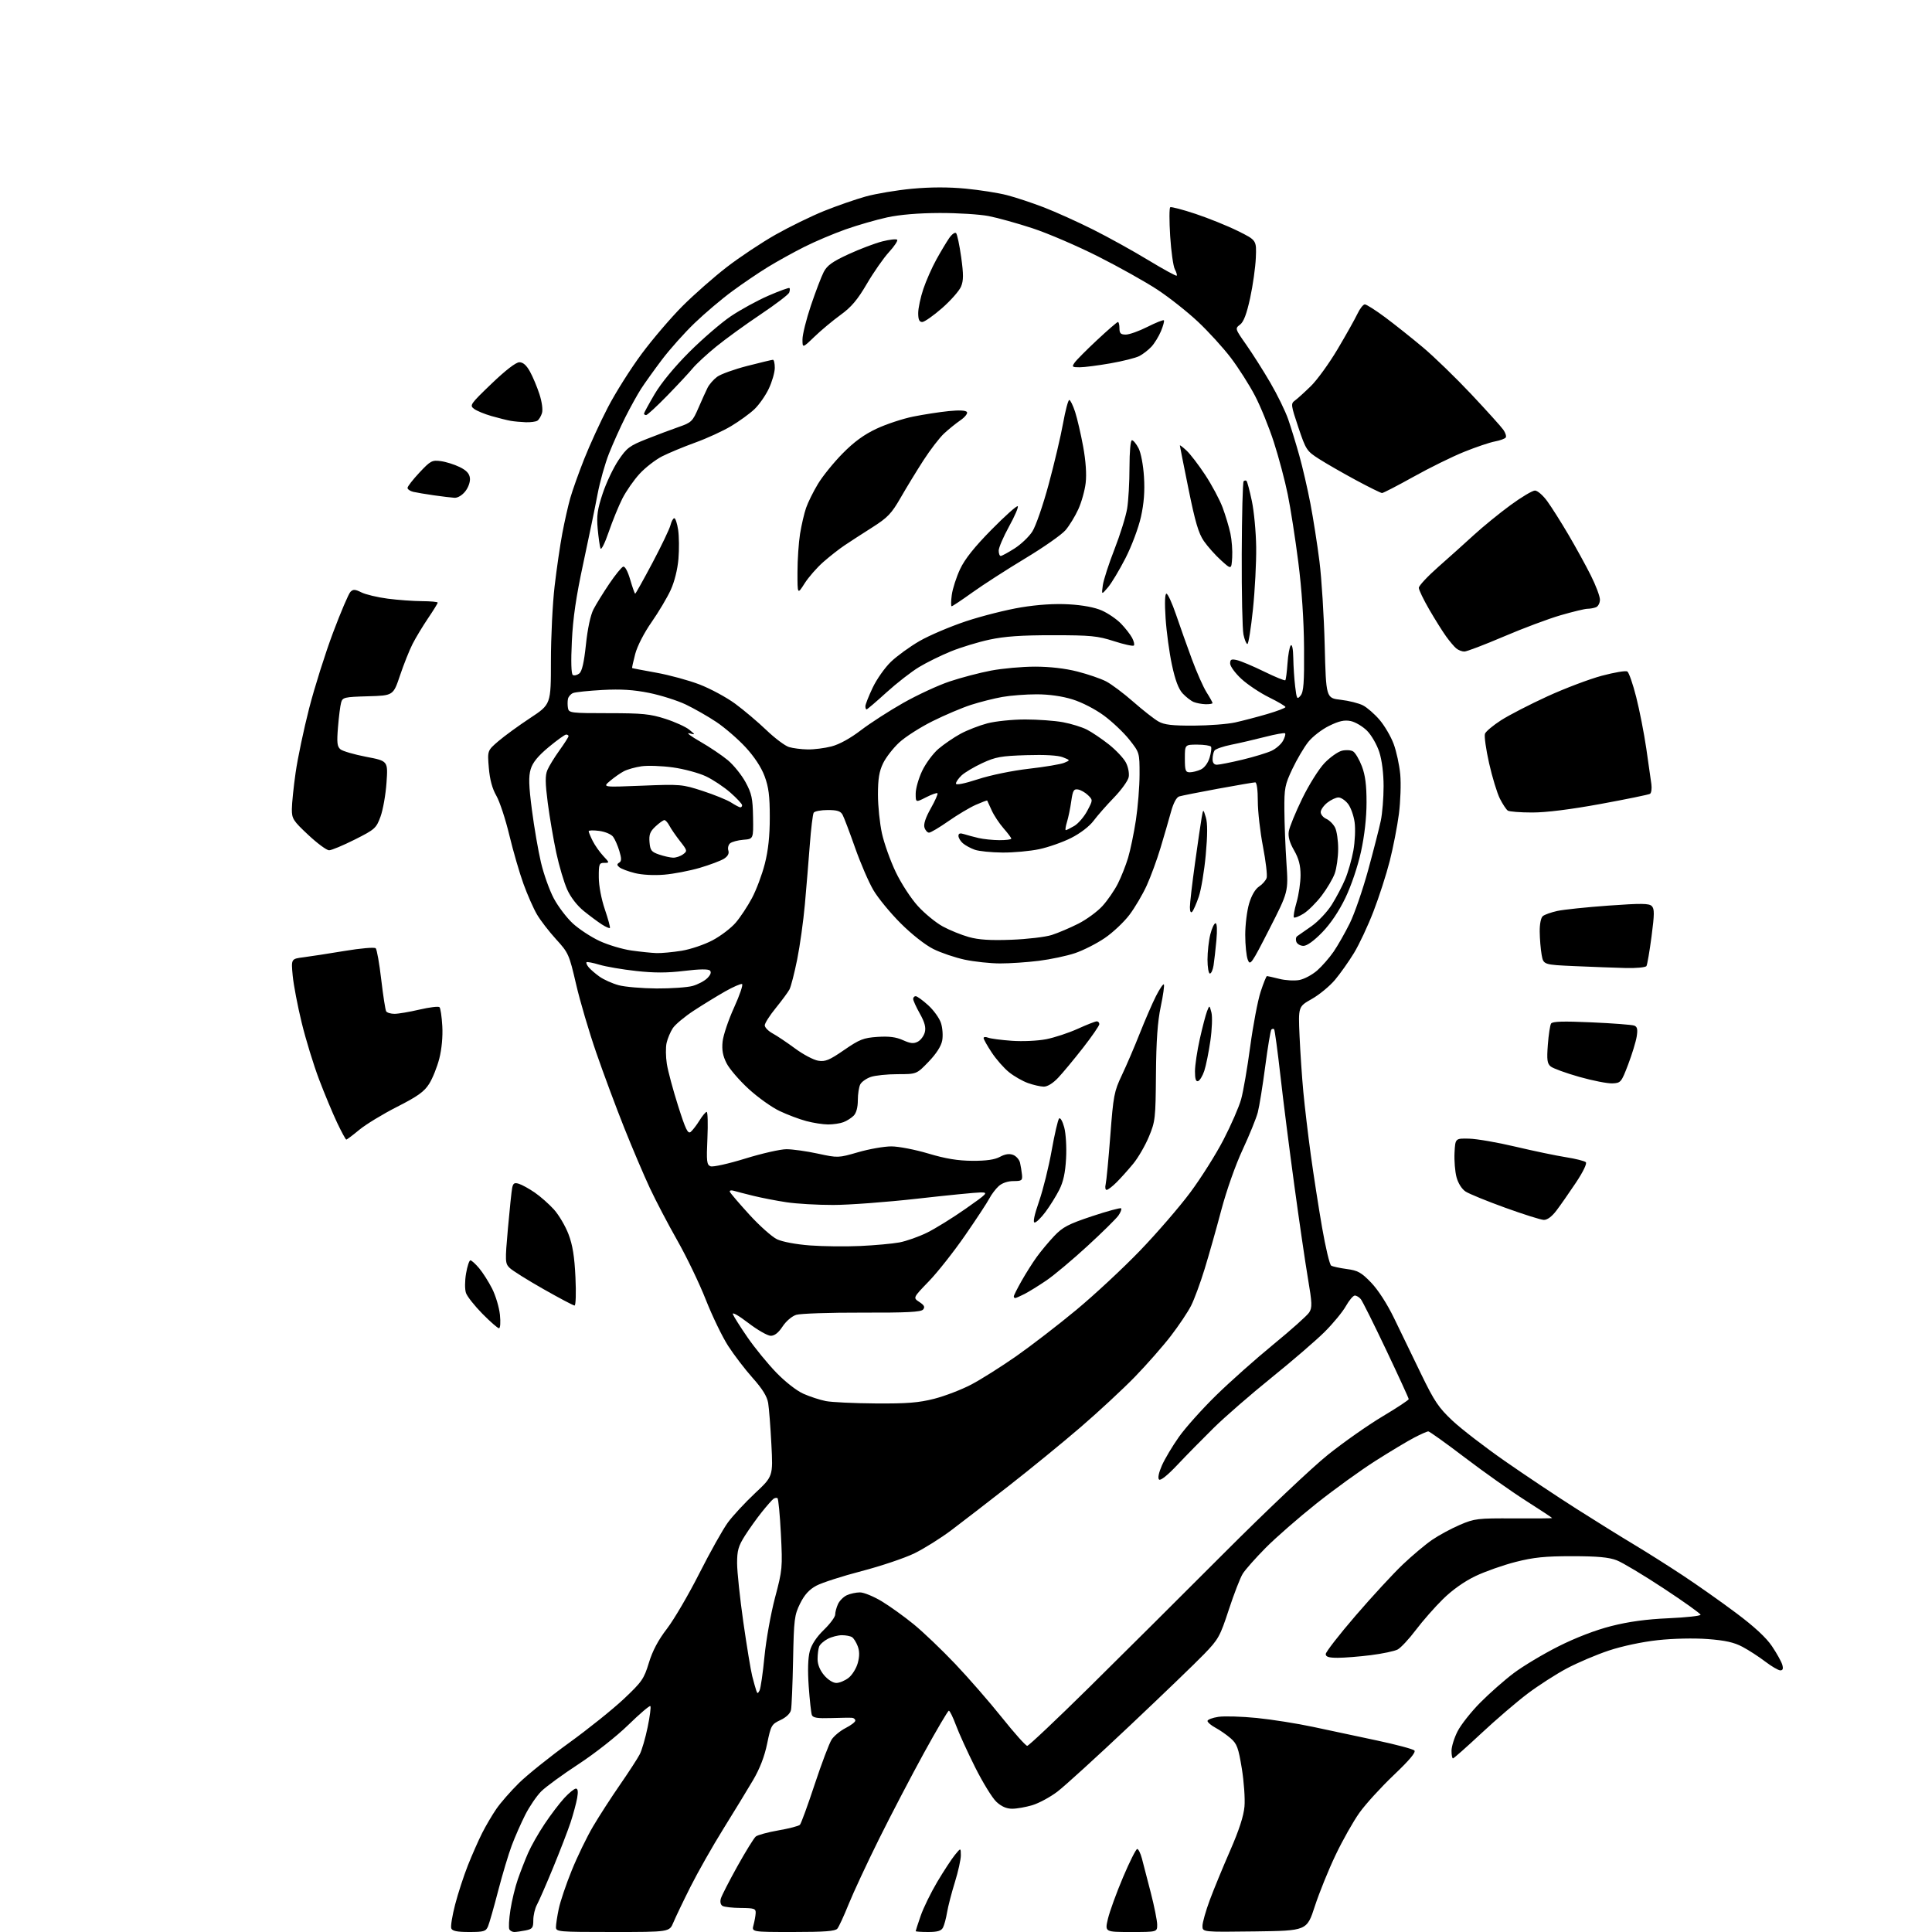 <?xml version="1.0" encoding="UTF-8" standalone="no"?>
<svg 
  version="1.1" 
  xmlns="http://www.w3.org/2000/svg" 
  xmlns:xlink="http://www.w3.org/1999/xlink" 
  xmlns:svg="http://www.w3.org/2000/svg"
  xmlns:rdf="http://www.w3.org/1999/02/22-rdf-syntax-ns#"
  xmlns:cc="http://creativecommons.org/ns#"
  xmlns:dc="http://purl.org/dc/elements/1.1/"
  viewBox="0 0 768 768"
  width="768"
  height="768"
>
<style>svg {background-color: white; }</style>"
<path stroke="none" fill="black" fill-rule="evenodd" d="M186.49,768.00C181.71,768.00 179.79,767.61 179.39,766.56C179.08,765.77 179.77,761.51 180.92,757.09C182.06,752.67 184.36,745.64 186.01,741.47C187.67,737.29 190.21,731.55 191.65,728.69C193.09,725.84 195.63,721.51 197.30,719.08C198.96,716.65 203.02,712.01 206.32,708.76C209.62,705.52 218.55,698.35 226.17,692.84C233.78,687.34 243.57,679.49 247.92,675.40C255.17,668.57 255.99,667.40 257.93,661.02C259.37,656.26 261.64,651.97 265.15,647.41C267.96,643.74 273.75,633.84 278.02,625.40C282.29,616.97 287.38,607.89 289.34,605.22C291.30,602.55 296.14,597.33 300.10,593.61C307.30,586.86 307.30,586.86 306.64,574.18C306.28,567.21 305.70,559.80 305.36,557.72C304.92,555.08 303.07,552.09 299.20,547.76C296.16,544.35 291.78,538.62 289.46,535.03C287.14,531.44 283.14,523.17 280.57,516.65C278.00,510.13 272.91,499.56 269.27,493.15C265.63,486.74 260.70,477.35 258.33,472.28C255.96,467.21 251.36,456.41 248.12,448.28C244.88,440.15 239.89,426.75 237.04,418.50C234.18,410.25 230.56,397.98 229.00,391.22C226.25,379.38 225.97,378.75 221.06,373.38C218.26,370.31 214.84,365.88 213.46,363.52C212.07,361.16 209.66,355.69 208.09,351.36C206.52,347.04 203.99,338.32 202.47,332.00C200.96,325.68 198.63,318.62 197.31,316.32C195.68,313.51 194.71,309.90 194.32,305.26C193.74,298.38 193.74,298.38 198.12,294.62C200.53,292.56 206.21,288.42 210.75,285.43C219.00,279.99 219.00,279.99 219.00,262.74C219.00,253.25 219.66,239.87 220.47,232.99C221.27,226.12 222.65,216.68 223.53,212.00C224.41,207.32 225.83,201.03 226.69,198.00C227.55,194.97 230.03,188.00 232.21,182.50C234.38,177.00 238.62,167.75 241.64,161.94C244.65,156.12 250.69,146.56 255.06,140.67C259.43,134.78 266.74,126.24 271.30,121.67C275.86,117.11 283.78,110.14 288.89,106.19C294.00,102.24 302.74,96.43 308.30,93.28C313.86,90.14 322.54,85.90 327.59,83.86C332.64,81.83 340.09,79.24 344.14,78.11C348.19,76.99 356.46,75.60 362.53,75.03C369.87,74.35 376.98,74.33 383.80,74.98C389.44,75.52 396.85,76.68 400.27,77.57C403.70,78.45 410.32,80.65 415.00,82.45C419.68,84.26 428.46,88.22 434.52,91.26C440.59,94.30 450.45,99.76 456.44,103.40C462.43,107.03 467.52,109.81 467.75,109.59C467.98,109.36 467.64,108.20 467.01,107.02C466.38,105.84 465.55,99.91 465.16,93.85C464.78,87.79 464.79,82.63 465.19,82.38C465.60,82.13 470.13,83.32 475.26,85.02C480.39,86.73 487.95,89.78 492.05,91.81C499.50,95.50 499.50,95.50 499.21,102.47C499.05,106.30 498.03,113.50 496.95,118.47C495.56,124.83 494.38,127.96 492.93,129.05C490.90,130.58 490.93,130.67 495.41,137.05C497.90,140.60 502.22,147.40 504.99,152.16C507.77,156.92 510.95,163.44 512.07,166.66C513.18,169.87 515.16,176.32 516.47,181.00C517.79,185.68 519.78,194.32 520.91,200.21C522.04,206.09 523.66,216.44 524.51,223.21C525.36,229.97 526.30,244.95 526.59,256.50C527.13,277.50 527.13,277.50 532.98,278.18C536.20,278.55 540.17,279.55 541.81,280.40C543.46,281.25 546.42,283.84 548.39,286.14C550.37,288.45 552.89,292.75 553.99,295.70C555.09,298.64 556.27,304.09 556.62,307.81C556.96,311.52 556.72,318.60 556.09,323.53C555.45,328.46 553.81,336.88 552.45,342.24C551.09,347.60 548.17,356.64 545.97,362.33C543.78,368.02 540.30,375.44 538.24,378.82C536.18,382.20 532.78,387.01 530.67,389.52C528.56,392.02 524.42,395.44 521.46,397.11C516.08,400.15 516.08,400.15 516.59,411.82C516.88,418.25 517.55,428.23 518.09,434.00C518.63,439.77 519.96,451.02 521.05,459.00C522.14,466.98 524.17,480.01 525.55,487.96C526.93,495.91 528.55,502.72 529.16,503.10C529.76,503.47 532.56,504.08 535.38,504.46C539.76,505.04 541.15,505.81 545.05,509.86C547.81,512.73 551.41,518.30 554.19,524.04C556.71,529.24 561.53,539.19 564.89,546.14C570.19,557.08 571.88,559.59 577.44,564.80C580.98,568.11 590.38,575.35 598.33,580.88C606.28,586.42 619.02,594.92 626.64,599.76C634.26,604.61 644.55,611.00 649.50,613.96C654.45,616.93 663.18,622.44 668.89,626.22C674.61,629.99 684.16,636.72 690.11,641.18C697.34,646.58 702.08,650.97 704.38,654.38C706.28,657.20 708.12,660.51 708.48,661.75C708.94,663.34 708.71,664.00 707.71,664.00C706.93,664.00 704.23,662.43 701.72,660.51C699.21,658.59 695.13,655.95 692.66,654.64C689.32,652.86 685.79,652.07 678.82,651.55C673.37,651.14 665.10,651.32 658.98,651.99C652.80,652.66 644.81,654.36 639.50,656.13C634.55,657.78 627.03,660.98 622.79,663.24C618.55,665.50 611.57,669.99 607.29,673.21C603.00,676.44 594.70,683.56 588.83,689.04C582.96,694.52 577.89,699.00 577.58,699.00C577.26,699.00 577.00,697.64 577.00,695.97C577.00,694.30 578.08,690.81 579.41,688.22C580.73,685.62 584.78,680.49 588.42,676.82C592.05,673.15 598.05,667.86 601.76,665.07C605.47,662.28 613.45,657.50 619.50,654.46C626.36,651.01 634.26,647.97 640.50,646.39C647.41,644.63 654.44,643.67 663.25,643.28C670.26,642.97 676.00,642.34 676.00,641.89C676.00,641.44 669.44,636.75 661.42,631.47C653.40,626.18 644.97,621.13 642.67,620.24C639.57,619.04 635.03,618.62 625.00,618.61C614.20,618.61 609.70,619.06 602.50,620.89C597.55,622.15 590.35,624.69 586.50,626.53C582.12,628.62 577.30,632.03 573.63,635.64C570.40,638.81 565.53,644.35 562.81,647.95C560.09,651.55 556.84,655.04 555.59,655.70C554.34,656.36 549.54,657.37 544.93,657.95C540.32,658.53 534.40,659.00 531.78,659.00C528.22,659.00 527.00,658.62 527.00,657.52C527.00,656.70 532.33,649.84 538.85,642.27C545.37,634.69 553.81,625.55 557.60,621.94C561.40,618.33 566.67,613.90 569.33,612.09C571.98,610.28 576.93,607.60 580.33,606.15C586.15,603.65 587.37,603.51 601.75,603.59C610.14,603.64 617.00,603.58 617.00,603.45C617.00,603.32 612.29,600.21 606.53,596.54C600.77,592.87 589.88,585.17 582.34,579.43C574.80,573.69 568.24,569.00 567.78,569.00C567.31,569.00 564.81,570.10 562.22,571.45C559.62,572.79 552.68,576.96 546.79,580.70C540.90,584.44 530.33,592.08 523.29,597.68C516.26,603.27 507.20,611.18 503.16,615.25C499.13,619.32 495.01,623.97 494.01,625.58C493.01,627.18 490.52,633.62 488.47,639.87C484.99,650.51 484.35,651.66 478.62,657.57C475.26,661.05 461.93,673.89 449.00,686.09C436.07,698.30 423.16,710.06 420.30,712.23C417.44,714.39 412.98,716.80 410.39,717.58C407.80,718.36 404.19,719.00 402.36,719.00C400.11,719.00 398.07,718.11 396.08,716.25C394.45,714.74 390.65,708.55 387.62,702.50C384.59,696.45 381.16,688.91 379.99,685.75C378.81,682.59 377.55,680.01 377.18,680.03C376.81,680.05 372.37,687.58 367.31,696.78C362.26,705.98 354.22,721.38 349.44,731.00C344.67,740.62 339.23,752.29 337.36,756.92C335.50,761.55 333.47,765.94 332.86,766.67C332.02,767.68 327.78,768.00 315.27,768.00C298.78,768.00 298.78,768.00 299.53,765.25C299.94,763.74 300.33,761.60 300.39,760.50C300.49,758.71 299.86,758.50 294.49,758.45C291.18,758.43 287.90,758.05 287.19,757.62C286.43,757.15 286.17,755.97 286.56,754.67C286.92,753.47 289.88,747.70 293.14,741.84C296.41,735.97 299.69,730.67 300.43,730.05C301.18,729.44 305.24,728.33 309.46,727.60C313.68,726.87 317.52,725.87 317.98,725.38C318.45,724.90 321.09,717.66 323.85,709.31C326.62,700.95 329.65,692.94 330.59,691.50C331.53,690.06 334.04,688.00 336.15,686.92C338.27,685.84 340.00,684.52 340.00,683.98C340.00,683.44 339.44,682.94 338.75,682.86C338.06,682.79 334.30,682.83 330.39,682.96C324.97,683.14 323.16,682.85 322.73,681.75C322.43,680.96 321.87,675.85 321.48,670.41C321.03,664.05 321.18,659.02 321.90,656.37C322.62,653.69 324.60,650.71 327.51,647.88C329.98,645.49 332.00,642.76 332.00,641.81C332.00,640.87 332.50,639.00 333.11,637.66C333.72,636.32 335.32,634.72 336.66,634.11C338.00,633.50 340.34,633.00 341.86,633.00C343.37,633.00 347.26,634.59 350.50,636.54C353.73,638.49 359.45,642.60 363.22,645.68C366.98,648.75 374.38,655.82 379.67,661.39C384.96,666.95 393.34,676.56 398.28,682.75C403.23,688.94 407.75,694.00 408.34,694.00C408.92,694.00 419.99,683.54 432.95,670.76C445.90,657.98 470.00,633.99 486.50,617.46C503.06,600.86 521.58,583.33 527.84,578.32C534.08,573.32 543.87,566.45 549.59,563.04C555.32,559.63 559.99,556.54 559.99,556.17C559.98,555.80 555.96,547.03 551.05,536.68C546.14,526.33 541.59,517.21 540.94,516.43C540.29,515.64 539.22,515.00 538.56,515.00C537.91,515.00 536.31,516.88 535.01,519.19C533.72,521.49 529.92,526.10 526.57,529.44C523.22,532.77 513.73,540.95 505.47,547.62C497.21,554.28 486.86,563.28 482.46,567.62C478.06,571.95 471.58,578.55 468.06,582.28C464.13,586.45 461.31,588.71 460.74,588.14C460.17,587.57 460.62,585.39 461.90,582.49C463.05,579.89 466.10,574.78 468.69,571.13C471.27,567.49 477.91,560.07 483.44,554.66C488.97,549.25 499.24,540.12 506.25,534.38C513.26,528.64 519.64,522.94 520.42,521.72C521.66,519.78 521.60,518.07 519.92,508.17C518.87,501.95 516.43,485.30 514.51,471.17C512.58,457.05 510.09,437.43 508.98,427.56C507.86,417.69 506.74,409.40 506.48,409.14C506.21,408.88 505.73,408.94 505.39,409.27C505.06,409.61 503.96,416.18 502.95,423.88C501.94,431.58 500.61,439.82 499.99,442.19C499.37,444.56 496.66,451.23 493.97,457.00C491.14,463.06 487.56,473.21 485.49,481.00C483.53,488.43 480.53,499.00 478.84,504.50C477.15,510.00 474.74,516.53 473.48,519.02C472.23,521.51 468.61,526.91 465.45,531.02C462.29,535.13 455.83,542.48 451.10,547.35C446.37,552.21 436.65,561.23 429.50,567.38C422.35,573.53 409.60,583.95 401.17,590.53C392.74,597.11 382.39,605.10 378.17,608.28C373.95,611.45 367.35,615.59 363.50,617.47C359.65,619.35 350.20,622.53 342.50,624.54C334.80,626.54 326.70,629.16 324.50,630.34C321.66,631.87 319.79,633.93 318.05,637.44C315.79,642.01 315.58,643.70 315.26,659.94C315.07,669.60 314.70,678.51 314.43,679.75C314.15,681.12 312.51,682.69 310.24,683.75C306.70,685.42 306.45,685.87 304.95,693.14C303.91,698.22 302.03,703.08 299.35,707.64C297.13,711.41 291.82,720.12 287.54,727.00C283.26,733.88 277.39,744.23 274.49,750.00C271.59,755.77 268.52,762.19 267.66,764.25C266.10,768.00 266.10,768.00 243.55,768.00C221.86,768.00 221.00,767.93 221.00,766.05C221.00,764.98 221.50,761.71 222.11,758.80C222.72,755.88 225.04,749.00 227.28,743.50C229.51,738.00 233.33,730.12 235.77,726.00C238.20,721.88 243.03,714.40 246.50,709.40C249.96,704.39 253.48,698.98 254.31,697.36C255.15,695.75 256.56,690.90 257.45,686.58C258.34,682.27 258.83,678.49 258.53,678.20C258.23,677.90 254.28,681.27 249.74,685.70C245.10,690.23 236.48,697.01 230.00,701.25C223.68,705.38 217.00,710.25 215.16,712.08C213.32,713.92 210.45,718.13 208.78,721.44C207.10,724.76 204.69,730.23 203.43,733.60C202.16,736.97 199.73,745.07 198.03,751.61C196.34,758.15 194.52,764.51 194.00,765.75C193.15,767.76 192.34,768.00 186.49,768.00zM204.43,768.00C203.71,768.00 202.83,767.54 202.49,766.98C202.14,766.41 202.32,762.92 202.90,759.21C203.47,755.51 204.81,750.01 205.87,746.99C206.92,743.97 208.75,739.28 209.93,736.58C211.11,733.87 214.05,728.69 216.47,725.08C218.88,721.46 222.41,716.81 224.31,714.75C226.21,712.69 228.29,711.00 228.93,711.00C229.72,711.00 229.88,712.19 229.43,714.75C229.06,716.81 227.89,721.16 226.82,724.42C225.74,727.67 222.62,735.77 219.88,742.42C217.15,749.06 214.25,755.69 213.45,757.15C212.65,758.61 212.00,761.37 212.00,763.28C212.00,766.37 211.65,766.82 208.88,767.38C207.16,767.72 205.16,768.00 204.43,768.00zM368.96,768.00C366.23,768.00 364.00,767.85 364.00,767.66C364.00,767.47 364.88,764.74 365.97,761.60C367.05,758.46 370.03,752.36 372.59,748.05C375.16,743.74 378.31,738.93 379.59,737.36C381.93,734.50 381.93,734.50 381.95,737.50C381.96,739.15 380.90,743.95 379.59,748.17C378.27,752.40 376.88,757.80 376.48,760.17C376.09,762.55 375.35,765.29 374.85,766.25C374.16,767.56 372.68,768.00 368.96,768.00zM449.59,768.00C439.18,768.00 439.18,768.00 440.42,762.75C441.10,759.86 443.80,752.44 446.42,746.25C449.04,740.06 451.58,735.00 452.06,735.00C452.53,735.00 453.37,736.69 453.92,738.75C454.46,740.81 456.05,746.94 457.45,752.36C458.85,757.78 460.00,763.52 460.00,765.11C460.00,768.00 460.00,768.00 449.59,768.00zM498.75,767.77C478.00,768.04 478.00,768.04 478.00,765.59C478.00,764.24 479.31,759.62 480.90,755.32C482.50,751.02 486.15,742.16 489.01,735.62C492.52,727.60 494.37,721.92 494.70,718.12C494.97,715.03 494.49,708.23 493.64,703.00C492.29,694.75 491.71,693.17 489.20,691.00C487.62,689.62 484.89,687.73 483.16,686.80C481.42,685.86 480.00,684.65 480.00,684.11C480.00,683.57 481.95,682.83 484.33,682.47C486.72,682.12 493.58,682.32 499.58,682.92C505.59,683.52 515.67,685.12 522.00,686.47C528.33,687.82 539.74,690.25 547.36,691.87C554.98,693.49 561.68,695.28 562.24,695.84C562.93,696.53 560.29,699.68 554.03,705.63C548.96,710.46 542.82,717.19 540.40,720.59C537.97,723.99 533.70,731.55 530.92,737.39C528.13,743.22 524.42,752.39 522.67,757.75C519.50,767.50 519.50,767.50 498.75,767.77zM301.93,672.00C302.37,671.17 303.25,665.10 303.89,658.50C304.53,651.90 306.42,641.36 308.09,635.07C311.02,624.04 311.10,623.16 310.42,609.79C310.03,602.18 309.42,595.76 309.06,595.54C308.70,595.31 307.98,595.44 307.45,595.82C306.93,596.19 304.87,598.53 302.88,601.01C300.89,603.49 297.85,607.74 296.13,610.45C293.50,614.60 293.00,616.37 293.01,621.45C293.02,624.78 294.13,635.28 295.48,644.79C296.84,654.29 298.43,663.97 299.02,666.29C299.61,668.60 300.33,671.17 300.62,672.00C301.08,673.33 301.22,673.33 301.93,672.00zM332.45,669.00C333.71,669.00 335.91,668.08 337.34,666.95C338.78,665.82 340.42,663.16 340.99,661.04C341.71,658.35 341.70,656.35 340.95,654.37C340.36,652.81 339.34,651.20 338.69,650.79C338.03,650.37 336.24,650.02 334.70,650.02C333.16,650.01 330.63,650.66 329.07,651.46C327.52,652.27 325.96,653.65 325.62,654.54C325.28,655.44 325.00,657.67 325.00,659.51C325.00,661.64 325.93,663.96 327.59,665.92C329.08,667.70 331.14,669.00 332.45,669.00zM348.09,557.89C360.60,557.98 365.20,557.61 371.39,556.03C375.63,554.94 382.25,552.40 386.11,550.37C389.96,548.35 398.01,543.27 403.98,539.10C409.95,534.92 420.71,526.63 427.87,520.69C435.04,514.74 446.41,504.16 453.13,497.19C459.85,490.21 468.85,479.80 473.12,474.06C477.39,468.33 483.35,458.88 486.36,453.06C489.37,447.25 492.52,440.02 493.36,437.00C494.21,433.98 495.84,424.52 496.98,416.00C498.13,407.48 499.99,397.69 501.12,394.25C502.24,390.81 503.38,388.00 503.64,388.00C503.90,388.00 506.11,388.50 508.54,389.11C510.97,389.73 514.56,389.93 516.50,389.57C518.45,389.20 521.63,387.50 523.58,385.80C525.53,384.09 528.47,380.72 530.13,378.31C531.78,375.91 534.67,370.83 536.55,367.04C538.43,363.24 541.72,353.69 543.88,345.82C546.03,337.94 548.29,329.12 548.90,326.20C549.50,323.29 550.00,317.15 550.00,312.57C550.00,307.43 549.34,302.20 548.29,298.94C547.35,296.02 545.16,292.22 543.41,290.47C541.66,288.73 538.73,287.00 536.91,286.63C534.41,286.13 532.29,286.60 528.34,288.54C525.45,289.95 521.71,292.84 520.04,294.96C518.36,297.07 515.53,301.89 513.74,305.65C510.77,311.93 510.50,313.30 510.56,322.00C510.59,327.23 510.96,336.68 511.38,343.00C512.15,354.50 512.15,354.50 504.58,369.33C497.49,383.23 496.95,383.99 496.01,381.51C495.45,380.06 495.00,375.61 495.00,371.62C495.00,367.63 495.69,362.03 496.54,359.18C497.50,355.93 498.99,353.40 500.50,352.41C501.83,351.54 503.19,349.99 503.51,348.97C503.83,347.95 503.17,342.35 502.05,336.51C500.92,330.67 500.00,322.55 500.00,318.45C500.00,314.00 499.58,311.00 498.97,311.00C498.40,311.00 491.77,312.14 484.22,313.52C476.67,314.91 469.72,316.29 468.76,316.59C467.66,316.93 466.44,319.22 465.46,322.81C464.60,325.94 462.75,332.32 461.34,337.00C459.94,341.68 457.47,348.40 455.87,351.94C454.27,355.48 451.16,360.76 448.97,363.66C446.78,366.56 442.35,370.73 439.13,372.91C435.91,375.10 430.61,377.79 427.34,378.89C424.07,379.99 417.61,381.36 412.97,381.94C408.34,382.52 401.39,382.99 397.53,382.98C393.66,382.97 387.36,382.30 383.52,381.49C379.69,380.67 374.06,378.77 371.02,377.25C367.79,375.64 362.40,371.40 358.00,367.00C353.88,362.88 349.00,356.94 347.17,353.81C345.33,350.68 342.06,343.11 339.90,336.97C337.74,330.84 335.52,324.96 334.95,323.91C334.16,322.43 332.83,322.00 329.02,322.00C326.33,322.00 323.82,322.48 323.45,323.07C323.09,323.66 322.39,329.40 321.91,335.82C321.42,342.25 320.54,352.90 319.95,359.50C319.36,366.10 317.99,375.96 316.89,381.41C315.79,386.87 314.41,392.23 313.82,393.33C313.23,394.43 310.78,397.75 308.38,400.71C305.97,403.66 304.00,406.76 304.00,407.59C304.00,408.41 305.41,409.86 307.13,410.80C308.84,411.73 312.88,414.44 316.09,416.81C319.30,419.18 323.42,421.36 325.26,421.65C328.06,422.11 329.69,421.44 335.54,417.40C341.68,413.17 343.24,412.56 348.82,412.18C353.39,411.88 356.19,412.23 358.95,413.48C361.94,414.83 363.22,414.95 364.87,414.07C366.03,413.45 367.28,411.75 367.64,410.29C368.12,408.39 367.56,406.32 365.65,402.92C364.19,400.33 363.00,397.71 363.00,397.10C363.00,396.50 363.45,396.00 364.00,396.00C364.55,396.00 366.77,397.60 368.94,399.57C371.11,401.53 373.41,404.71 374.04,406.63C374.68,408.56 374.90,411.70 374.54,413.63C374.12,415.88 372.19,418.88 369.13,422.06C364.37,427.00 364.37,427.00 356.83,427.00C352.69,427.00 347.87,427.50 346.13,428.11C344.38,428.71 342.52,430.03 341.98,431.04C341.44,432.05 341.00,434.89 341.00,437.36C341.00,440.21 340.39,442.46 339.34,443.51C338.43,444.42 336.61,445.58 335.28,446.08C333.95,446.59 331.21,446.99 329.18,446.99C327.16,446.98 323.25,446.38 320.50,445.64C317.75,444.91 312.97,443.11 309.89,441.64C306.80,440.18 301.26,436.23 297.59,432.86C293.91,429.49 289.98,424.92 288.84,422.69C287.33,419.73 286.90,417.42 287.24,414.07C287.50,411.56 289.55,405.45 291.81,400.50C294.06,395.55 295.48,391.35 294.97,391.17C294.45,390.99 291.43,392.31 288.26,394.10C285.09,395.90 279.51,399.32 275.85,401.71C272.19,404.10 268.41,407.25 267.45,408.72C266.49,410.18 265.38,412.82 264.98,414.58C264.59,416.33 264.63,420.09 265.08,422.92C265.52,425.75 267.54,433.25 269.55,439.58C272.56,449.06 273.44,450.88 274.59,449.93C275.35,449.29 276.92,447.25 278.07,445.39C279.22,443.52 280.50,442.00 280.92,442.00C281.33,442.00 281.46,446.72 281.21,452.48C280.79,461.73 280.94,463.04 282.46,463.62C283.40,463.98 289.58,462.61 296.21,460.56C302.83,458.51 310.22,456.83 312.63,456.83C315.04,456.83 320.64,457.62 325.09,458.58C333.11,460.31 333.22,460.31 341.14,458.02C345.53,456.75 351.46,455.71 354.33,455.71C357.19,455.71 363.80,456.99 369.02,458.55C375.87,460.60 380.72,461.40 386.50,461.44C392.06,461.47 395.42,460.99 397.50,459.86C399.53,458.76 401.21,458.51 402.72,459.08C403.94,459.54 405.18,460.95 405.48,462.21C405.77,463.47 406.12,465.62 406.26,467.00C406.48,469.25 406.14,469.50 402.86,469.50C400.62,469.50 398.36,470.27 397.00,471.50C395.79,472.60 394.12,474.80 393.29,476.40C392.47,477.99 388.13,484.60 383.65,491.07C379.17,497.55 372.67,505.79 369.20,509.37C362.90,515.89 362.90,515.89 365.47,517.57C367.41,518.84 367.77,519.57 366.95,520.55C366.12,521.56 360.57,521.84 342.69,521.79C329.93,521.75 318.15,522.15 316.50,522.67C314.79,523.21 312.46,525.20 311.08,527.31C309.47,529.77 307.91,531.00 306.39,531.00C305.14,531.00 301.09,528.68 297.39,525.84C293.54,522.89 290.95,521.43 291.34,522.44C291.71,523.40 294.35,527.57 297.21,531.71C300.07,535.85 305.19,542.11 308.58,545.62C312.14,549.30 316.70,552.87 319.39,554.05C321.95,555.19 325.94,556.49 328.27,556.95C330.60,557.41 339.52,557.83 348.09,557.89zM198.36,528.00C197.85,528.00 194.89,525.41 191.77,522.25C188.66,519.09 185.72,515.38 185.24,514.00C184.74,512.57 184.75,509.25 185.26,506.25C185.75,503.36 186.53,501.00 186.99,501.00C187.45,501.00 189.01,502.41 190.47,504.14C191.92,505.87 194.25,509.53 195.64,512.28C197.03,515.03 198.42,519.69 198.73,522.64C199.04,525.64 198.87,528.00 198.36,528.00zM228.39,518.97C227.90,518.96 222.32,516.01 216.00,512.42C209.68,508.83 203.64,505.05 202.59,504.01C200.78,502.22 200.74,501.47 201.91,488.31C202.58,480.72 203.35,473.46 203.60,472.19C203.98,470.33 204.50,470.02 206.28,470.58C207.50,470.96 210.33,472.52 212.56,474.05C214.79,475.58 218.22,478.61 220.19,480.78C222.15,482.96 224.76,487.38 225.99,490.62C227.63,494.92 228.37,499.52 228.75,507.75C229.05,514.05 228.89,518.99 228.39,518.97zM403.55,516.00C403.25,516.00 403.00,515.70 403.00,515.33C403.00,514.96 404.38,512.22 406.06,509.24C407.74,506.26 410.47,501.94 412.12,499.66C413.77,497.37 416.90,493.62 419.07,491.33C422.44,487.78 424.69,486.60 434.08,483.47C440.16,481.45 445.37,480.04 445.66,480.33C445.96,480.63 445.48,481.91 444.59,483.19C443.69,484.46 438.14,489.94 432.23,495.36C426.33,500.78 419.02,506.91 416.00,508.97C412.98,511.03 409.06,513.45 407.30,514.36C405.54,515.26 403.85,516.00 403.55,516.00zM342.00,495.30C347.77,495.03 354.75,494.40 357.50,493.89C360.24,493.38 365.19,491.63 368.50,490.01C371.80,488.39 378.69,484.12 383.81,480.53C392.62,474.36 392.95,474.00 389.81,474.01C387.99,474.02 376.60,475.14 364.50,476.51C352.40,477.87 337.41,478.99 331.19,478.99C324.97,479.00 316.65,478.52 312.69,477.92C308.74,477.33 302.80,476.18 299.50,475.37C296.20,474.56 292.66,473.65 291.63,473.34C290.60,473.04 289.93,473.23 290.13,473.76C290.33,474.30 293.81,478.37 297.86,482.81C301.91,487.25 306.86,491.66 308.86,492.62C311.00,493.64 316.42,494.66 322.00,495.08C327.23,495.47 336.23,495.57 342.00,495.30zM411.31,485.97C410.52,485.99 411.12,483.10 413.04,477.55C414.65,472.91 416.91,463.80 418.06,457.30C419.22,450.81 420.54,445.11 421.01,444.62C421.48,444.13 422.38,445.69 423.04,448.12C423.70,450.59 424.03,455.99 423.78,460.50C423.47,466.20 422.69,469.79 421.06,473.00C419.80,475.48 417.36,479.40 415.63,481.72C413.91,484.04 411.96,485.95 411.31,485.97zM613.67,484.93C612.47,484.89 605.57,482.71 598.31,480.08C591.06,477.46 583.99,474.57 582.60,473.66C581.10,472.68 579.64,470.37 578.99,467.96C578.39,465.74 578.04,461.35 578.20,458.21C578.50,452.50 578.50,452.50 584.00,452.63C587.02,452.70 595.35,454.14 602.50,455.84C609.65,457.53 618.65,459.41 622.50,460.01C626.35,460.62 629.90,461.51 630.39,462.00C630.92,462.52 629.27,465.91 626.41,470.19C623.72,474.21 620.25,479.19 618.68,481.25C616.86,483.64 615.05,484.97 613.67,484.93zM439.90,473.00C439.39,473.00 439.21,471.99 439.52,470.75C439.82,469.51 440.65,460.81 441.37,451.41C442.57,435.51 442.90,433.83 445.95,427.41C447.76,423.61 450.96,416.15 453.06,410.84C455.16,405.53 458.06,398.85 459.50,395.99C460.95,393.14 462.37,391.03 462.65,391.32C462.93,391.60 462.38,395.58 461.41,400.17C460.15,406.16 459.62,413.69 459.51,427.00C459.37,444.60 459.24,445.81 456.70,451.87C455.24,455.38 452.45,460.19 450.50,462.57C448.55,464.94 445.58,468.26 443.90,469.94C442.22,471.63 440.42,473.00 439.90,473.00zM137.66,453.00C137.40,453.00 135.75,449.96 133.99,446.25C132.23,442.54 129.01,434.82 126.84,429.10C124.67,423.38 121.56,413.25 119.94,406.60C118.31,399.94 116.70,391.50 116.35,387.83C115.73,381.16 115.73,381.16 120.61,380.54C123.30,380.20 130.67,379.06 137.00,378.01C143.36,376.95 148.87,376.47 149.35,376.95C149.82,377.42 150.81,383.03 151.55,389.42C152.30,395.81 153.18,401.48 153.51,402.02C153.84,402.56 155.33,403.01 156.81,403.01C158.29,403.02 162.76,402.26 166.74,401.33C170.72,400.40 174.30,399.97 174.71,400.37C175.11,400.78 175.61,404.15 175.82,407.88C176.06,412.01 175.59,417.04 174.63,420.80C173.76,424.19 171.95,428.71 170.59,430.85C168.63,433.96 166.05,435.81 157.82,439.99C152.14,442.88 145.39,446.99 142.82,449.12C140.25,451.25 137.93,453.00 137.66,453.00zM414.88,431.96C413.57,431.93 410.76,431.29 408.63,430.53C406.50,429.77 403.12,427.84 401.13,426.24C399.13,424.65 396.04,421.13 394.25,418.43C392.46,415.73 391.00,413.13 391.00,412.65C391.00,412.18 391.79,412.10 392.75,412.48C393.71,412.87 397.97,413.43 402.20,413.73C406.53,414.04 412.53,413.76 415.90,413.10C419.20,412.45 424.84,410.59 428.43,408.96C432.02,407.33 435.42,406.00 435.98,406.00C436.54,406.00 437.00,406.50 437.00,407.11C437.00,407.71 434.08,411.95 430.51,416.53C426.94,421.10 422.50,426.45 420.64,428.42C418.55,430.64 416.36,431.98 414.88,431.96zM640.96,430.66C639.06,430.75 633.14,429.59 627.80,428.08C622.47,426.57 617.35,424.70 616.43,423.94C615.03,422.78 614.84,421.31 615.29,415.31C615.59,411.32 616.17,407.54 616.57,406.89C617.11,406.02 621.31,405.89 632.67,406.40C641.13,406.77 648.76,407.36 649.63,407.69C650.84,408.15 651.07,409.17 650.61,412.05C650.28,414.12 648.75,419.12 647.21,423.16C644.51,430.25 644.29,430.51 640.96,430.66zM476.25,429.76C475.38,430.04 475.01,428.86 475.02,425.83C475.03,423.45 475.90,417.68 476.94,413.00C477.99,408.32 479.28,403.38 479.81,402.00C480.78,399.50 480.78,399.50 481.56,402.48C481.99,404.13 481.80,409.17 481.14,413.75C480.48,418.30 479.39,423.68 478.72,425.69C478.05,427.70 476.94,429.53 476.25,429.76zM261.00,392.93C266.77,392.96 273.22,392.51 275.31,391.93C277.41,391.35 280.05,389.95 281.16,388.84C282.50,387.50 282.86,386.46 282.21,385.81C281.56,385.16 278.07,385.21 271.98,385.95C265.24,386.77 260.07,386.78 252.86,385.98C247.42,385.39 240.86,384.26 238.28,383.49C235.70,382.71 233.40,382.27 233.15,382.51C232.91,382.75 233.30,383.66 234.02,384.52C234.74,385.39 236.68,387.06 238.35,388.25C240.02,389.43 243.43,390.96 245.94,391.64C248.45,392.31 255.22,392.89 261.00,392.93zM480.95,387.00C480.43,387.00 480.00,384.50 480.00,381.44C480.00,378.39 480.50,373.89 481.12,371.44C481.73,369.00 482.67,367.00 483.20,367.00C483.78,367.00 483.91,369.67 483.54,373.75C483.20,377.46 482.69,381.96 482.41,383.75C482.14,385.54 481.48,387.00 480.95,387.00zM646.19,384.80C641.96,384.69 632.88,384.35 626.01,384.05C613.53,383.50 613.53,383.50 612.82,379.50C612.43,377.30 612.09,373.19 612.06,370.37C612.02,367.34 612.53,364.81 613.29,364.17C614.00,363.58 616.59,362.66 619.04,362.12C621.49,361.58 630.65,360.62 639.39,359.99C652.41,359.06 655.52,359.09 656.60,360.17C657.70,361.27 657.68,363.34 656.51,372.27C655.73,378.19 654.82,383.48 654.49,384.02C654.15,384.56 650.42,384.91 646.19,384.80zM261.00,378.87C262.93,378.93 267.41,378.51 270.97,377.94C274.53,377.36 280.07,375.48 283.29,373.76C286.52,372.05 290.64,368.90 292.46,366.77C294.28,364.65 297.18,360.26 298.91,357.02C300.64,353.78 302.94,347.65 304.02,343.40C305.39,338.05 306.00,332.36 306.00,324.88C306.00,316.38 305.56,312.89 303.92,308.50C302.59,304.96 299.83,300.77 296.33,296.99C293.31,293.73 288.11,289.24 284.79,287.02C281.46,284.79 275.98,281.67 272.62,280.06C269.25,278.46 262.69,276.38 258.04,275.44C251.87,274.20 246.86,273.88 239.54,274.27C234.02,274.57 228.74,275.12 227.81,275.49C226.88,275.86 225.96,276.92 225.77,277.84C225.58,278.75 225.58,280.40 225.78,281.50C226.12,283.40 226.92,283.50 241.82,283.50C255.35,283.50 258.46,283.81 264.50,285.75C268.35,286.99 272.62,288.94 274.00,290.07C276.50,292.13 276.50,292.13 274.00,291.50C272.62,291.16 274.58,292.65 278.34,294.80C282.10,296.96 287.05,300.29 289.35,302.21C291.64,304.13 294.80,308.05 296.36,310.92C298.81,315.43 299.22,317.34 299.35,324.82C299.50,333.50 299.50,333.50 295.51,333.82C293.32,334.00 290.95,334.63 290.24,335.22C289.53,335.80 289.21,337.09 289.53,338.09C289.91,339.28 289.33,340.38 287.80,341.36C286.53,342.16 282.20,343.79 278.18,344.98C274.15,346.16 267.77,347.39 264.00,347.70C259.95,348.04 255.19,347.78 252.34,347.06C249.69,346.40 246.94,345.36 246.22,344.76C245.19,343.91 245.17,343.51 246.13,342.92C247.09,342.33 247.11,341.30 246.21,338.31C245.58,336.19 244.47,333.65 243.74,332.66C243.00,331.65 240.59,330.62 238.21,330.30C235.90,329.99 234.00,330.04 234.00,330.42C234.00,330.79 234.73,332.54 235.61,334.30C236.50,336.06 238.39,338.74 239.80,340.25C242.34,342.96 242.34,343.00 240.19,343.00C238.19,343.00 238.00,343.49 238.03,348.75C238.04,352.12 239.04,357.39 240.44,361.50C241.75,365.35 242.65,368.67 242.44,368.89C242.23,369.10 240.81,368.47 239.28,367.50C237.75,366.52 234.53,364.13 232.11,362.18C229.41,360.00 226.85,356.69 225.45,353.57C224.20,350.78 222.26,344.23 221.13,339.00C220.01,333.77 218.49,324.87 217.75,319.21C216.72,311.24 216.68,308.28 217.59,306.12C218.23,304.59 220.39,301.07 222.38,298.30C224.37,295.53 226.00,292.98 226.00,292.63C226.00,292.28 225.57,292.00 225.05,292.00C224.53,292.00 221.40,294.25 218.09,297.00C213.84,300.54 211.75,303.11 210.96,305.75C210.08,308.67 210.19,312.28 211.45,322.00C212.34,328.88 213.96,338.27 215.05,342.88C216.14,347.50 218.43,353.91 220.15,357.14C221.87,360.36 225.27,364.84 227.71,367.09C230.15,369.33 234.92,372.47 238.32,374.05C241.72,375.63 247.43,377.34 251.00,377.84C254.57,378.34 259.07,378.81 261.00,378.87zM518.16,376.00C516.94,376.00 515.66,375.28 515.32,374.40C514.99,373.52 515.13,372.51 515.65,372.15C516.17,371.79 518.75,369.99 521.38,368.15C524.00,366.31 527.61,362.48 529.39,359.65C531.17,356.82 533.58,352.25 534.73,349.50C535.89,346.75 537.35,341.62 537.99,338.09C538.62,334.57 538.85,329.52 538.48,326.86C538.12,324.21 536.93,320.90 535.84,319.52C534.75,318.13 533.05,317.00 532.06,317.00C531.08,317.00 529.08,317.93 527.63,319.07C526.19,320.21 525.00,321.91 525.00,322.84C525.00,323.77 526.00,324.97 527.23,325.51C528.46,326.06 530.03,327.62 530.72,329.00C531.41,330.38 531.96,334.20 531.94,337.50C531.93,340.80 531.31,345.18 530.58,347.23C529.85,349.27 527.51,353.24 525.38,356.04C523.24,358.84 520.01,362.06 518.20,363.18C516.38,364.31 514.65,364.99 514.35,364.69C514.06,364.39 514.53,361.68 515.41,358.67C516.28,355.66 516.99,350.79 516.99,347.85C516.98,343.95 516.28,341.28 514.40,338.00C512.61,334.87 511.97,332.57 512.32,330.45C512.59,328.78 514.98,322.94 517.64,317.47C520.31,311.98 524.27,305.67 526.49,303.35C528.69,301.05 531.81,298.84 533.41,298.43C535.01,298.03 537.02,298.15 537.90,298.71C538.78,299.26 540.34,301.91 541.37,304.61C542.72,308.15 543.23,312.12 543.22,319.00C543.22,325.00 542.41,332.18 541.03,338.50C539.76,344.33 537.18,351.98 534.85,356.85C532.29,362.19 528.96,367.15 525.62,370.60C522.37,373.95 519.54,376.00 518.16,376.00zM402.00,373.57C408.32,373.33 415.56,372.48 418.09,371.67C420.61,370.86 425.36,368.84 428.65,367.18C431.93,365.52 436.26,362.34 438.27,360.12C440.29,357.89 443.02,353.92 444.35,351.29C445.69,348.65 447.52,344.02 448.43,341.00C449.34,337.98 450.74,331.23 451.54,326.00C452.33,320.77 452.99,312.60 452.99,307.84C453.00,299.22 452.98,299.15 448.94,294.04C446.71,291.22 442.16,286.91 438.84,284.46C435.35,281.89 430.07,279.17 426.30,278.01C422.16,276.73 416.98,276.00 412.08,276.00C407.84,276.00 401.70,276.47 398.43,277.05C395.17,277.63 389.57,279.04 386.00,280.19C382.43,281.34 375.53,284.27 370.68,286.69C365.82,289.11 359.88,292.91 357.48,295.13C355.07,297.35 352.18,301.07 351.05,303.40C349.49,306.62 349.00,309.61 349.00,315.87C349.00,320.40 349.72,327.34 350.59,331.30C351.46,335.26 353.93,342.17 356.07,346.65C358.23,351.18 362.14,357.18 364.89,360.19C367.60,363.16 372.05,366.80 374.77,368.28C377.48,369.76 382.14,371.65 385.10,372.48C389.03,373.58 393.64,373.88 402.00,373.57zM473.90,362.45C473.35,363.03 473.00,362.29 473.00,360.58C473.00,359.03 473.91,351.18 475.03,343.13C476.14,335.08 477.34,326.93 477.68,325.00C478.30,321.50 478.30,321.50 479.33,324.88C480.05,327.22 480.03,331.86 479.30,339.88C478.71,346.27 477.46,353.75 476.52,356.50C475.57,359.25 474.40,361.93 473.90,362.45zM267.56,340.94C268.69,340.97 270.46,340.38 271.49,339.63C273.30,338.31 273.25,338.10 270.33,334.38C268.66,332.25 266.76,329.49 266.11,328.25C265.46,327.01 264.56,326.00 264.11,326.00C263.66,326.00 262.07,327.13 260.59,328.51C258.41,330.53 257.94,331.75 258.19,334.76C258.46,338.03 258.94,338.65 262.00,339.69C263.93,340.35 266.43,340.91 267.56,340.94zM398.50,338.90C394.10,338.87 389.15,338.37 387.50,337.79C385.85,337.21 383.71,336.05 382.75,335.21C381.79,334.38 381.00,333.05 381.00,332.28C381.00,331.27 381.64,331.07 383.25,331.59C384.49,331.98 387.07,332.68 389.00,333.13C390.93,333.58 394.64,333.96 397.25,333.98C399.86,333.99 402.00,333.72 402.00,333.38C402.00,333.04 400.62,331.19 398.93,329.27C397.24,327.34 395.11,324.13 394.21,322.13C393.30,320.14 392.50,318.38 392.43,318.24C392.37,318.09 390.33,318.86 387.90,319.93C385.48,321.00 380.57,323.93 377.00,326.43C373.43,328.93 369.97,330.98 369.32,330.99C368.67,331.00 367.84,330.09 367.49,328.97C367.07,327.63 367.92,325.03 369.99,321.37C371.72,318.30 372.92,315.59 372.66,315.33C372.40,315.07 370.35,315.80 368.10,316.95C364.00,319.04 364.00,319.04 364.00,315.46C364.00,313.49 365.15,309.44 366.56,306.46C367.97,303.49 370.89,299.54 373.04,297.69C375.20,295.85 379.15,293.15 381.81,291.70C384.47,290.25 389.30,288.38 392.53,287.53C395.77,286.69 402.52,286.00 407.53,286.00C412.53,286.00 419.29,286.49 422.53,287.09C425.78,287.69 430.06,289.01 432.04,290.02C434.02,291.03 437.96,293.69 440.80,295.93C443.63,298.18 446.68,301.42 447.57,303.14C448.48,304.90 448.96,307.43 448.67,308.92C448.38,310.37 445.74,314.03 442.82,317.05C439.89,320.07 436.24,324.23 434.70,326.29C433.04,328.50 429.42,331.27 425.82,333.09C422.48,334.78 416.76,336.79 413.12,337.56C409.48,338.33 402.90,338.94 398.50,338.90zM130.81,338.00C129.85,338.00 126.13,335.25 122.54,331.89C116.51,326.25 116.00,325.45 116.02,321.64C116.03,319.36 116.70,312.84 117.51,307.15C118.32,301.46 120.74,289.95 122.89,281.57C125.04,273.20 129.32,259.65 132.40,251.46C135.48,243.27 138.59,235.98 139.31,235.27C140.38,234.19 141.16,234.23 143.68,235.49C145.37,236.33 150.07,237.45 154.13,237.98C158.18,238.51 164.31,238.95 167.75,238.97C171.19,238.99 174.00,239.25 174.00,239.55C174.00,239.86 172.26,242.67 170.14,245.80C168.02,248.94 165.25,253.53 163.99,256.00C162.73,258.48 160.49,264.10 159.01,268.50C156.32,276.50 156.32,276.50 146.27,276.78C136.86,277.05 136.18,277.21 135.60,279.28C135.25,280.50 134.70,284.88 134.36,289.02C133.85,295.21 134.02,296.77 135.34,297.87C136.22,298.59 140.83,299.94 145.59,300.85C154.25,302.50 154.25,302.50 153.64,311.15C153.31,315.92 152.23,321.99 151.25,324.65C149.56,329.25 149.02,329.72 141.01,333.75C136.35,336.09 131.77,338.00 130.81,338.00zM423.67,330.00C423.95,330.00 425.48,329.24 427.06,328.31C428.64,327.37 430.95,324.68 432.20,322.32C434.47,318.04 434.47,318.03 432.49,316.09C431.40,315.03 429.61,314.01 428.52,313.83C426.84,313.55 426.44,314.25 425.84,318.50C425.46,321.25 424.69,324.96 424.14,326.75C423.59,328.54 423.38,330.00 423.67,330.00zM609.07,322.98C604.36,322.98 600.00,322.64 599.38,322.23C598.77,321.83 597.36,319.70 596.24,317.50C595.13,315.30 593.19,308.96 591.94,303.40C590.69,297.85 589.95,292.57 590.30,291.66C590.65,290.76 593.53,288.35 596.71,286.30C599.90,284.26 608.19,279.98 615.14,276.80C622.09,273.62 631.81,269.94 636.75,268.62C641.69,267.30 646.25,266.53 646.88,266.92C647.51,267.31 649.10,271.88 650.41,277.07C651.73,282.25 653.53,291.45 654.42,297.50C655.31,303.55 656.22,309.95 656.45,311.73C656.68,313.51 656.43,315.23 655.90,315.56C655.37,315.89 646.54,317.70 636.29,319.58C624.28,321.78 614.58,322.99 609.07,322.98zM294.25,320.93C294.66,320.97 295.00,320.59 295.00,320.08C295.00,319.58 292.92,317.34 290.37,315.10C287.83,312.86 283.44,309.93 280.62,308.60C277.80,307.27 271.90,305.67 267.50,305.06C263.10,304.45 257.48,304.25 255.00,304.61C252.53,304.97 249.38,305.85 248.00,306.58C246.62,307.30 244.15,309.03 242.50,310.43C239.50,312.96 239.50,312.96 255.23,312.32C270.49,311.71 271.20,311.77 279.31,314.41C283.91,315.91 288.98,317.97 290.59,318.99C292.19,320.02 293.84,320.89 294.25,320.93zM388.74,309.76C393.72,308.13 402.45,306.34 408.99,305.59C415.32,304.87 421.62,303.81 423.00,303.24C425.50,302.21 425.50,302.21 422.50,301.02C420.58,300.26 415.36,299.96 408.00,300.19C397.96,300.50 395.74,300.90 390.50,303.33C387.20,304.86 383.49,307.07 382.25,308.23C381.01,309.40 380.00,310.86 380.00,311.48C380.00,312.18 383.27,311.54 388.74,309.76zM472.95,307.00C474.03,307.00 475.99,306.51 477.32,305.90C478.75,305.25 480.17,303.37 480.82,301.24C481.42,299.28 481.68,297.29 481.40,296.83C481.11,296.38 478.66,296.00 475.94,296.00C471.00,296.00 471.00,296.00 471.00,301.50C471.00,306.29 471.25,307.00 472.95,307.00zM483.75,303.99C484.71,303.99 489.27,303.08 493.88,301.98C498.50,300.87 503.72,299.28 505.49,298.44C507.26,297.60 509.30,295.81 510.02,294.46C510.75,293.11 511.11,291.78 510.84,291.51C510.57,291.23 507.00,291.87 502.92,292.92C498.84,293.97 492.80,295.37 489.50,296.03C486.20,296.69 483.17,297.74 482.77,298.37C482.36,298.99 482.02,300.51 482.02,301.75C482.01,303.23 482.60,304.00 483.75,303.99zM321.03,297.91C323.52,297.96 327.81,297.42 330.55,296.71C333.64,295.91 338.07,293.47 342.21,290.29C345.89,287.48 353.46,282.59 359.04,279.43C364.62,276.27 372.90,272.43 377.44,270.91C381.98,269.38 389.41,267.43 393.96,266.57C398.50,265.71 406.37,265.00 411.45,265.00C417.31,265.00 423.45,265.71 428.26,266.94C432.43,268.00 437.56,269.76 439.67,270.85C441.78,271.94 446.65,275.59 450.50,278.97C454.35,282.35 458.85,285.87 460.50,286.80C462.83,288.12 465.95,288.48 474.50,288.45C480.55,288.42 487.98,287.85 491.00,287.18C494.02,286.51 499.76,285.01 503.75,283.84C507.74,282.67 511.00,281.42 511.00,281.07C511.00,280.72 508.06,278.98 504.47,277.21C500.88,275.44 495.93,272.14 493.47,269.87C491.01,267.60 489.00,264.85 489.00,263.76C489.00,262.12 489.46,261.89 491.75,262.42C493.26,262.76 498.10,264.80 502.49,266.95C506.88,269.10 510.68,270.65 510.93,270.41C511.17,270.16 511.56,267.15 511.80,263.73C512.03,260.30 512.62,257.07 513.11,256.55C513.64,255.99 514.04,258.02 514.10,261.55C514.15,264.82 514.49,269.94 514.85,272.91C515.45,277.90 515.62,278.18 517.00,276.51C518.21,275.03 518.48,271.44 518.38,257.59C518.31,246.61 517.49,234.42 516.10,223.50C514.91,214.15 513.02,202.02 511.90,196.54C510.79,191.06 508.30,181.72 506.38,175.77C504.46,169.82 501.06,161.47 498.83,157.23C496.61,152.98 492.31,146.24 489.29,142.25C486.26,138.26 480.35,131.77 476.14,127.83C471.94,123.89 464.68,118.16 460.00,115.09C455.32,112.02 444.75,106.10 436.50,101.94C428.25,97.78 416.55,92.75 410.50,90.76C404.45,88.77 396.57,86.58 393.00,85.89C389.43,85.20 380.65,84.65 373.50,84.67C365.13,84.70 357.71,85.32 352.67,86.41C348.36,87.35 340.93,89.49 336.17,91.17C331.40,92.86 324.01,95.98 319.75,98.13C315.48,100.27 308.97,103.88 305.27,106.14C301.58,108.40 295.16,112.75 291.03,115.80C286.89,118.84 280.18,124.52 276.13,128.42C272.08,132.31 266.22,138.88 263.11,143.00C260.00,147.12 256.27,152.34 254.82,154.58C253.38,156.83 250.58,161.88 248.60,165.81C246.62,169.74 243.70,176.23 242.11,180.23C240.52,184.23 238.46,191.55 237.53,196.50C236.60,201.45 234.05,213.76 231.88,223.85C229.00,237.19 227.76,245.68 227.32,254.95C226.93,263.04 227.07,267.93 227.71,268.32C228.26,268.66 229.41,268.39 230.27,267.72C231.36,266.87 232.16,263.36 232.92,256.21C233.58,249.89 234.74,244.49 235.92,242.21C236.98,240.17 239.80,235.61 242.18,232.08C244.57,228.55 247.06,225.48 247.71,225.26C248.43,225.02 249.55,227.08 250.52,230.43C251.41,233.49 252.30,236.00 252.50,236.00C252.69,236.00 255.77,230.49 259.35,223.75C262.92,217.01 266.15,210.26 266.53,208.75C266.91,207.24 267.59,206.00 268.05,206.00C268.50,206.00 269.19,208.09 269.57,210.63C269.95,213.18 270.01,218.38 269.69,222.18C269.34,226.34 268.12,231.25 266.61,234.53C265.24,237.53 261.83,243.26 259.03,247.28C256.04,251.55 253.34,256.81 252.50,259.99C251.72,262.97 251.17,265.48 251.29,265.56C251.40,265.65 255.73,266.48 260.91,267.41C266.08,268.34 273.83,270.45 278.13,272.11C282.43,273.77 288.78,277.20 292.23,279.73C295.68,282.27 301.27,286.99 304.65,290.23C308.03,293.47 312.08,296.50 313.65,296.97C315.22,297.44 318.54,297.87 321.03,297.91zM344.48,282.00C344.22,282.00 344.00,281.44 344.00,280.75C344.00,280.06 345.30,276.75 346.89,273.39C348.48,270.03 351.74,265.40 354.14,263.09C356.54,260.78 361.65,257.07 365.50,254.84C369.35,252.61 377.68,249.07 384.00,246.96C390.32,244.86 400.17,242.38 405.88,241.44C412.67,240.33 419.25,239.91 424.92,240.23C430.46,240.55 435.20,241.44 438.05,242.71C440.50,243.80 443.90,246.13 445.60,247.88C447.31,249.64 449.29,252.18 450.02,253.54C450.74,254.89 451.06,256.27 450.72,256.61C450.38,256.95 446.82,256.17 442.80,254.87C436.31,252.78 433.61,252.51 418.50,252.51C405.97,252.50 399.35,252.97 393.31,254.27C388.80,255.24 381.91,257.34 377.99,258.94C374.08,260.53 368.38,263.33 365.34,265.17C362.30,267.00 356.47,271.54 352.38,275.25C348.30,278.96 344.74,282.00 344.48,282.00zM479.25,279.94C477.74,279.90 475.60,279.50 474.50,279.05C473.40,278.59 471.43,277.06 470.12,275.65C468.48,273.89 467.15,270.34 465.86,264.29C464.82,259.46 463.69,251.11 463.34,245.75C462.94,239.63 463.06,236.00 463.68,236.00C464.21,236.00 465.92,239.71 467.47,244.25C469.01,248.79 471.84,256.76 473.76,261.96C475.68,267.17 478.31,273.12 479.62,275.19C480.93,277.26 482.00,279.19 482.00,279.48C482.00,279.77 480.76,279.97 479.25,279.94zM582.10,259.00C581.15,259.00 579.71,258.44 578.88,257.75C578.06,257.06 576.25,254.93 574.86,253.00C573.47,251.07 570.46,246.27 568.17,242.33C565.88,238.38 564.00,234.48 564.00,233.67C564.00,232.85 567.49,229.11 571.75,225.35C576.01,221.60 582.41,215.86 585.97,212.59C589.53,209.33 596.02,204.04 600.40,200.83C604.77,197.62 609.17,195.00 610.17,195.00C611.17,195.00 613.38,196.91 615.07,199.25C616.77,201.59 620.54,207.55 623.45,212.50C626.36,217.45 630.38,224.75 632.37,228.73C634.37,232.70 636.00,237.04 636.00,238.37C636.00,239.70 635.29,241.06 634.42,241.39C633.55,241.73 632.02,242.00 631.03,242.00C630.04,242.00 625.27,243.15 620.43,244.55C615.60,245.95 605.38,249.77 597.73,253.05C590.07,256.32 583.04,259.00 582.10,259.00zM495.86,256.00C495.44,256.00 494.73,254.31 494.30,252.25C493.86,250.19 493.55,235.78 493.61,220.23C493.67,204.68 494.00,191.66 494.36,191.31C494.71,190.96 495.24,190.90 495.52,191.19C495.81,191.48 496.76,195.04 497.62,199.11C498.49,203.17 499.27,211.45 499.35,217.50C499.43,223.55 498.85,234.69 498.06,242.25C497.27,249.81 496.28,256.00 495.86,256.00zM378.30,241.00C377.99,241.00 378.01,238.96 378.35,236.47C378.69,233.98 380.18,229.37 381.66,226.22C383.52,222.25 387.34,217.45 394.14,210.55C399.53,205.08 404.22,200.89 404.57,201.24C404.92,201.59 403.36,205.22 401.10,209.31C398.85,213.40 397.00,217.70 397.00,218.87C397.00,220.04 397.36,221.00 397.80,221.00C398.25,221.00 400.70,219.67 403.25,218.05C405.81,216.43 409.01,213.40 410.36,211.30C411.72,209.21 414.65,200.75 416.87,192.50C419.10,184.25 421.68,173.34 422.59,168.25C423.51,163.16 424.61,159.00 425.05,159.00C425.48,159.00 426.53,161.14 427.38,163.75C428.22,166.36 429.66,172.55 430.57,177.50C431.62,183.25 431.98,188.49 431.57,191.99C431.22,195.01 429.89,199.74 428.62,202.49C427.36,205.25 425.09,208.96 423.58,210.73C422.08,212.51 414.86,217.57 407.54,221.97C400.23,226.38 390.78,232.46 386.56,235.49C382.33,238.52 378.62,241.00 378.30,241.00zM319.83,231.93C317.00,236.39 317.00,236.39 317.01,227.45C317.01,222.53 317.48,215.65 318.04,212.16C318.61,208.67 319.68,204.05 320.43,201.89C321.17,199.73 323.29,195.45 325.14,192.38C326.99,189.30 331.41,183.85 334.96,180.25C339.51,175.63 343.49,172.73 348.46,170.41C352.33,168.59 358.88,166.43 363.00,165.60C367.12,164.77 373.48,163.79 377.11,163.42C381.36,162.99 383.96,163.13 384.38,163.80C384.73,164.38 383.56,165.85 381.76,167.08C379.97,168.31 377.03,170.69 375.24,172.36C373.45,174.04 369.79,178.80 367.11,182.95C364.43,187.10 360.34,193.80 358.03,197.83C354.37,204.19 352.88,205.75 346.66,209.70C342.72,212.20 337.78,215.40 335.69,216.81C333.59,218.21 329.80,221.19 327.26,223.42C324.73,225.65 321.38,229.48 319.83,231.93zM440.42,233.50C437.86,236.50 437.86,236.50 438.38,232.69C438.66,230.60 440.75,224.14 443.02,218.34C445.28,212.54 447.55,205.26 448.06,202.15C448.57,199.04 448.99,191.66 448.99,185.75C449.00,179.44 449.40,175.00 449.97,175.00C450.51,175.00 451.69,176.43 452.60,178.19C453.54,180.01 454.46,184.87 454.75,189.54C455.11,195.27 454.75,200.04 453.54,205.49C452.57,209.82 449.86,217.07 447.40,221.88C444.97,226.62 441.83,231.85 440.42,233.50zM489.81,221.62C489.50,226.46 489.50,226.46 485.40,222.75C483.14,220.71 480.07,217.26 478.57,215.10C476.44,212.03 475.10,207.49 472.44,194.33C470.56,185.08 469.02,177.31 469.01,177.08C469.01,176.84 470.19,177.74 471.64,179.08C473.10,180.41 476.45,184.78 479.09,188.79C481.73,192.80 484.83,198.61 485.99,201.70C487.14,204.78 488.54,209.44 489.10,212.04C489.66,214.65 489.98,218.96 489.81,221.62zM241.96,211.50C240.45,215.92 238.99,218.83 238.70,218.00C238.41,217.18 237.91,213.66 237.59,210.19C237.12,205.05 237.49,202.45 239.57,196.19C240.97,191.96 243.78,186.03 245.81,183.00C249.14,178.03 250.23,177.21 257.09,174.50C261.27,172.85 267.04,170.68 269.93,169.68C274.83,167.98 275.34,167.48 277.63,162.18C278.98,159.05 280.63,155.42 281.29,154.10C281.96,152.78 283.65,150.84 285.07,149.79C286.48,148.74 291.88,146.79 297.07,145.46C302.25,144.13 306.84,143.03 307.25,143.02C307.66,143.01 308.00,144.46 307.99,146.25C307.98,148.04 306.91,151.75 305.61,154.50C304.31,157.25 301.73,160.93 299.87,162.69C298.02,164.44 293.87,167.45 290.66,169.37C287.45,171.30 281.05,174.24 276.43,175.91C271.81,177.58 265.87,180.05 263.22,181.39C260.58,182.73 256.55,185.85 254.27,188.32C251.99,190.79 248.91,195.22 247.41,198.16C245.92,201.10 243.47,207.10 241.96,211.50zM180.68,197.88C179.48,197.81 175.80,197.37 172.50,196.90C169.20,196.43 165.49,195.80 164.25,195.51C163.01,195.21 162.00,194.50 162.00,193.94C162.00,193.38 164.13,190.64 166.73,187.86C171.11,183.18 171.74,182.84 175.19,183.30C177.25,183.57 180.63,184.63 182.71,185.65C185.41,186.97 186.59,188.23 186.80,190.05C186.97,191.52 186.19,193.75 184.97,195.30C183.73,196.88 181.95,197.95 180.68,197.88zM549.38,195.99C548.90,195.98 544.23,193.68 539.02,190.87C533.81,188.06 527.22,184.28 524.39,182.47C519.42,179.30 519.13,178.84 516.10,169.84C513.15,161.03 513.07,160.43 514.74,159.23C515.71,158.53 518.55,155.96 521.05,153.52C523.56,151.08 528.36,144.45 531.72,138.79C535.08,133.13 538.62,126.81 539.60,124.75C540.57,122.69 541.90,121.00 542.54,121.00C543.19,121.00 546.82,123.31 550.61,126.13C554.40,128.95 561.15,134.32 565.62,138.07C570.09,141.82 578.76,150.23 584.90,156.76C591.04,163.30 596.75,169.63 597.59,170.83C598.43,172.02 598.87,173.40 598.57,173.89C598.27,174.38 596.34,175.09 594.27,175.48C592.21,175.86 586.70,177.72 582.03,179.61C577.35,181.49 568.29,185.95 561.90,189.52C555.50,193.08 549.87,195.99 549.38,195.99zM209.00,167.85C207.07,167.78 204.38,167.53 203.00,167.29C201.62,167.05 198.21,166.20 195.41,165.40C192.60,164.60 189.45,163.30 188.41,162.50C186.60,161.14 186.99,160.59 195.39,152.53C200.98,147.17 205.09,144.00 206.46,144.00C207.94,144.00 209.29,145.20 210.69,147.75C211.83,149.81 213.52,153.85 214.45,156.73C215.44,159.79 215.85,162.90 215.44,164.23C215.05,165.48 214.23,166.83 213.62,167.23C213.00,167.64 210.93,167.91 209.00,167.85zM256.85,165.00C256.38,165.00 256.00,164.74 256.00,164.42C256.00,164.11 257.90,160.62 260.22,156.67C262.81,152.27 268.12,145.82 273.97,139.97C279.21,134.74 286.65,128.32 290.50,125.72C294.35,123.13 301.08,119.44 305.46,117.54C309.84,115.64 313.61,114.27 313.83,114.50C314.06,114.73 314.00,115.55 313.71,116.33C313.41,117.10 308.29,121.00 302.33,124.99C296.37,128.98 288.45,134.72 284.73,137.75C281.00,140.78 276.80,144.67 275.38,146.38C273.97,148.10 269.41,152.99 265.26,157.25C261.11,161.51 257.32,165.00 256.85,165.00zM429.19,146.00C426.17,146.00 426.00,145.84 427.19,144.14C427.91,143.11 431.94,139.06 436.14,135.14C440.35,131.21 444.06,128.00 444.39,128.00C444.73,128.00 445.00,129.12 445.00,130.50C445.00,132.51 445.50,133.00 447.53,133.00C448.92,133.00 452.79,131.62 456.13,129.93C459.47,128.25 462.41,127.07 462.66,127.33C462.91,127.58 462.39,129.51 461.51,131.63C460.63,133.74 458.91,136.53 457.70,137.83C456.49,139.13 454.34,140.79 452.92,141.53C451.51,142.27 446.33,143.57 441.42,144.43C436.52,145.29 431.01,146.00 429.19,146.00zM323.75,133.85C319.00,138.42 319.00,138.42 319.00,134.91C319.00,132.98 320.51,126.91 322.36,121.42C324.21,115.94 326.49,109.95 327.44,108.12C328.79,105.51 330.90,104.00 337.33,101.04C341.82,98.97 347.85,96.69 350.73,95.96C353.61,95.23 356.26,94.93 356.63,95.30C356.99,95.66 355.53,97.88 353.37,100.23C351.22,102.58 347.27,108.24 344.59,112.82C340.86,119.20 338.42,122.08 334.11,125.20C331.03,127.44 326.36,131.33 323.75,133.85zM366.60,128.00C365.44,128.00 365.00,127.04 365.00,124.47C365.00,122.53 365.92,118.21 367.04,114.88C368.16,111.56 370.49,106.28 372.22,103.17C373.94,100.05 376.23,96.23 377.30,94.67C378.37,93.12 379.61,92.22 380.06,92.67C380.50,93.13 381.41,97.41 382.08,102.20C383.04,109.11 383.03,111.51 382.03,113.92C381.34,115.59 377.95,119.44 374.49,122.48C371.02,125.51 367.47,128.00 366.60,128.00z" />

</svg>